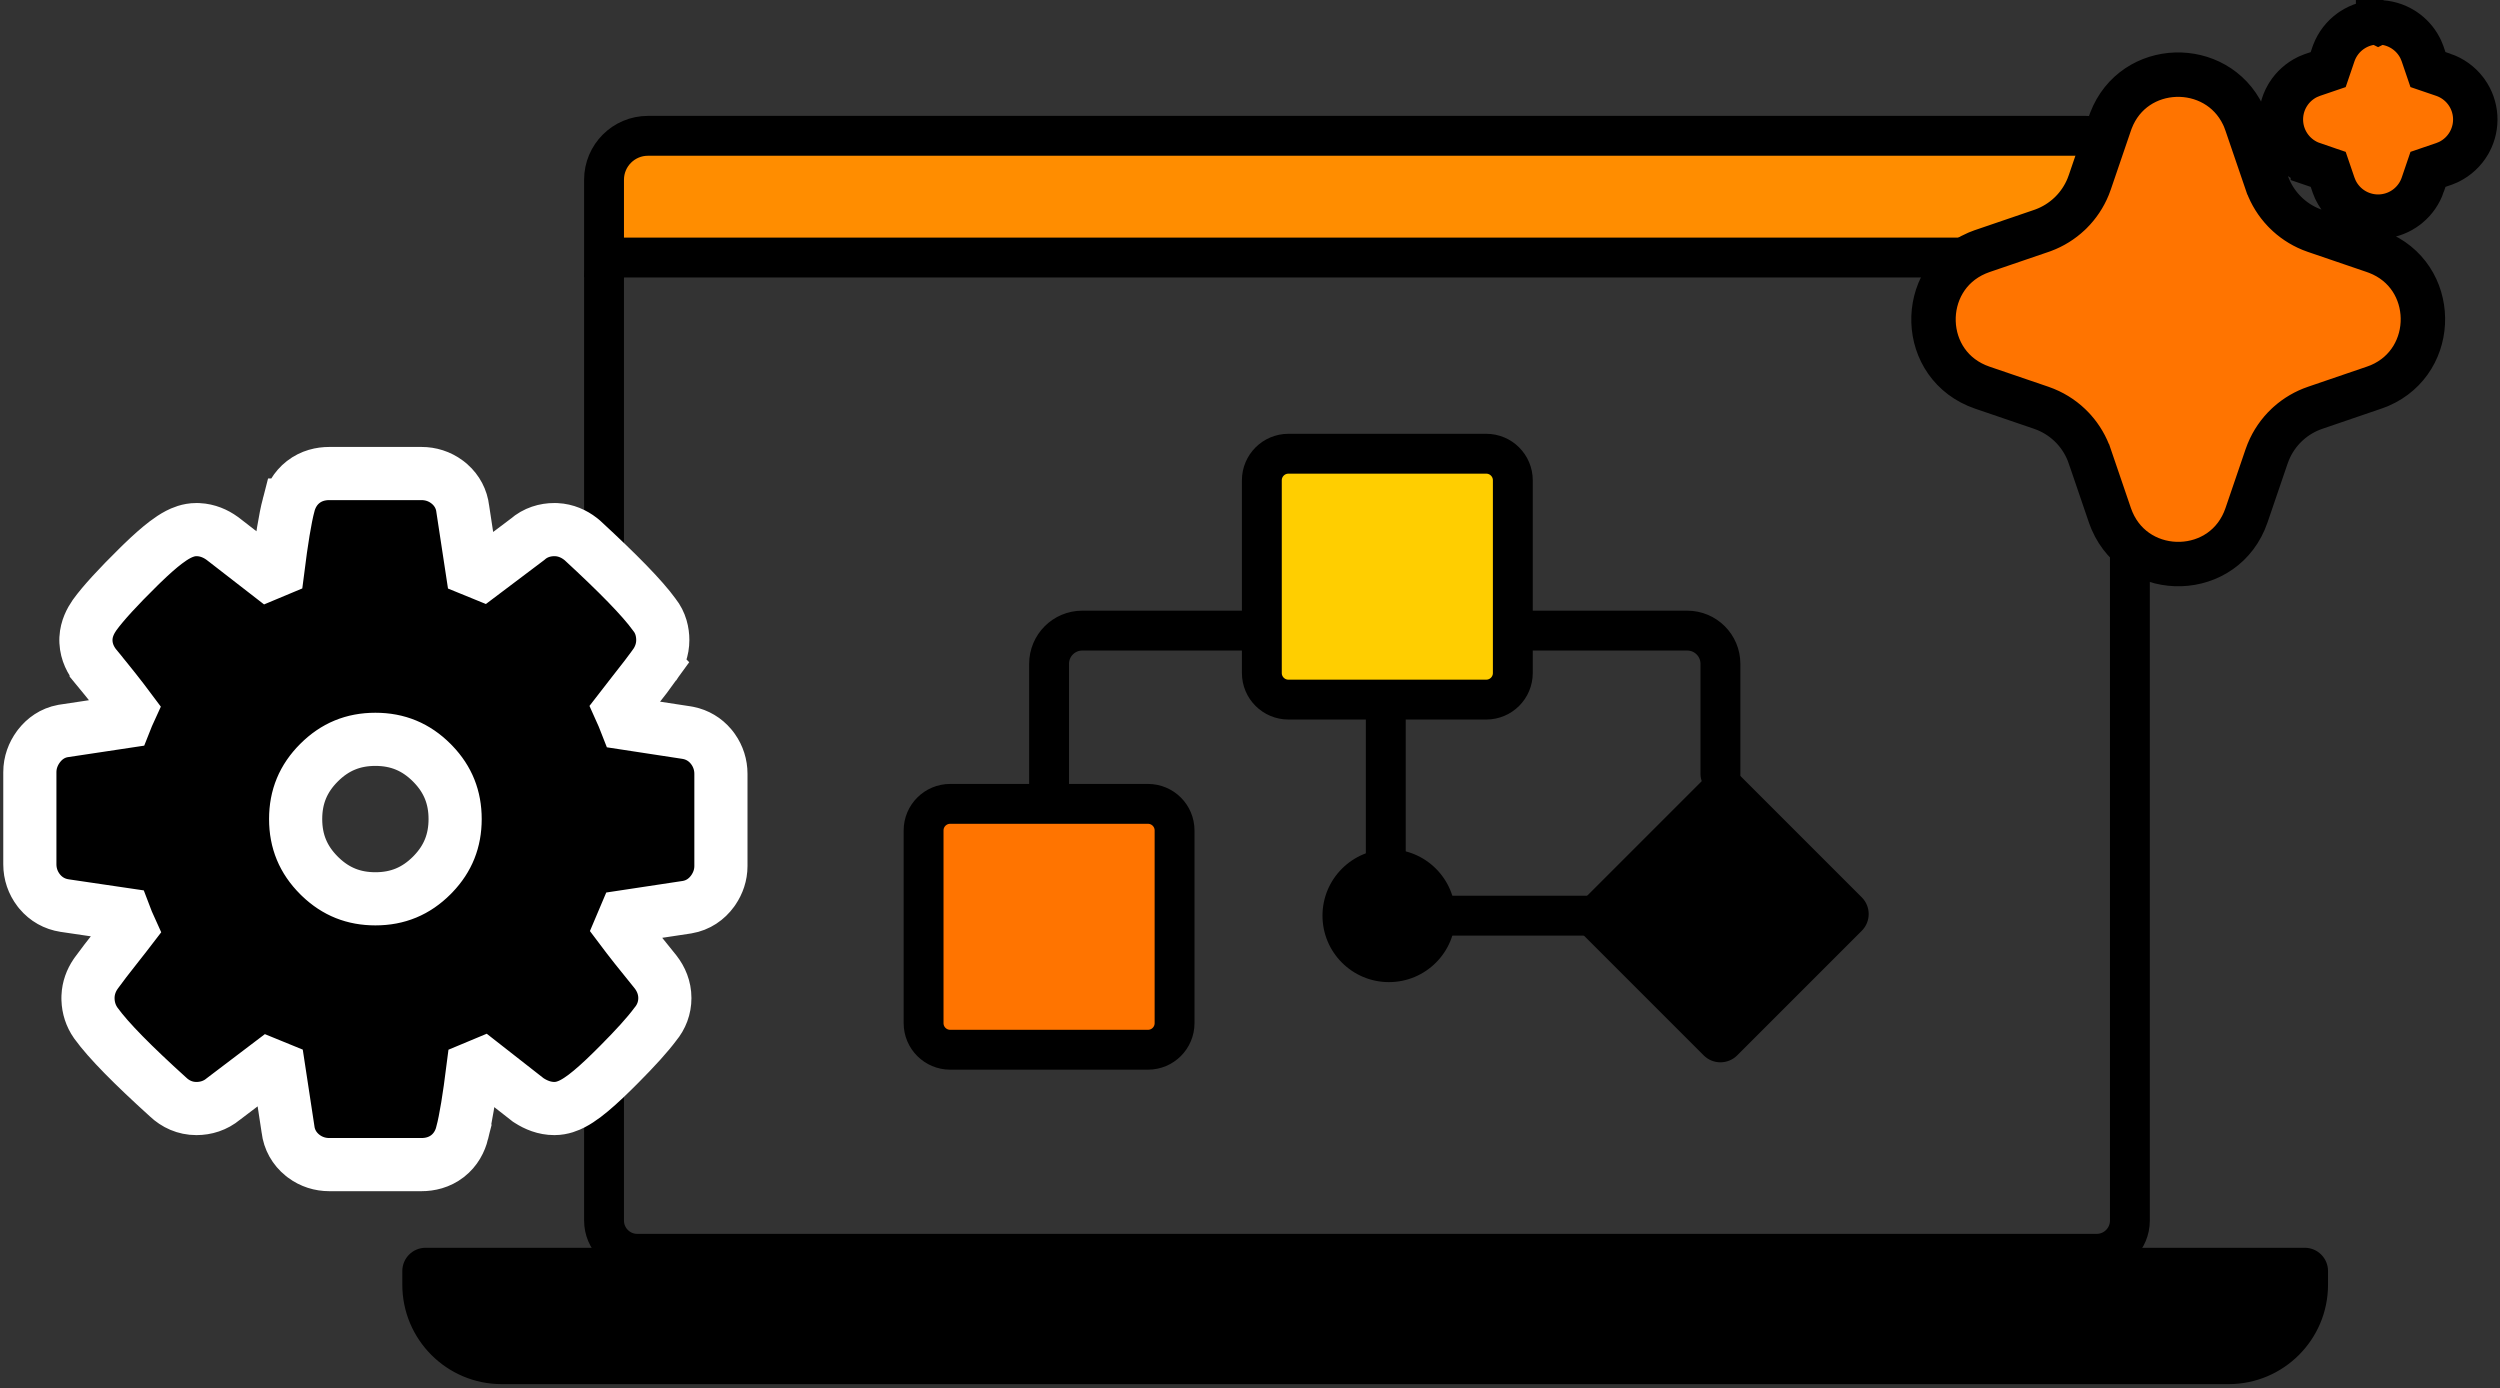 <svg width="569" height="316" viewBox="0 0 569 316" fill="none" xmlns="http://www.w3.org/2000/svg">
<rect x="0" y="0" width="569" height="316" fill="#333333" stroke="none"/>
<path d="M505.929 314.272H115.58H114.2C102.117 314.272 92.321 304.476 92.321 292.393V289.288C92.321 286.782 94.353 284.75 96.858 284.75H524.565C527.071 284.75 529.103 286.782 529.103 289.288V292.393C529.103 304.476 519.307 314.272 507.224 314.272H505.929Z" fill="black" stroke="black" stroke-width="1.512" stroke-linecap="round"/>
<path d="M137.478 63.476V277.803C137.478 281.98 140.863 285.365 145.04 285.365H477.202C481.379 285.365 484.764 281.98 484.764 277.803V63.476C484.764 59.299 481.379 55.914 477.202 55.914H145.04C140.863 55.914 137.478 59.299 137.478 63.476Z" stroke="black" stroke-width="9.074" stroke-linecap="round"/>
<path d="M137.478 58.609V40.912C137.478 35.389 141.955 30.912 147.478 30.912H474.764C480.287 30.912 484.764 35.389 484.764 40.912V58.609H137.478Z" fill="#FF8D00" stroke="black" stroke-width="9.074" stroke-linecap="round"/>
<path d="M287.196 109.319V153.179C287.196 156.52 289.905 159.228 293.246 159.228H338.271C341.612 159.228 344.32 156.52 344.32 153.179V109.319C344.32 105.978 341.612 103.27 338.271 103.27H293.246C289.905 103.27 287.196 105.978 287.196 109.319Z" fill="#FFCE00" stroke="black" stroke-width="9.074" stroke-linecap="round"/>
<path d="M360.139 212.583L387.761 240.205C389.865 242.309 393.277 242.309 395.381 240.205L423.736 211.849C425.84 209.745 425.84 206.334 423.736 204.229L396.115 176.608C394.01 174.504 390.599 174.504 388.495 176.608L360.139 204.963C358.035 207.067 358.035 210.479 360.139 212.583Z" fill="black"/>
<path d="M210.208 189.011V232.87C210.208 236.211 212.916 238.92 216.257 238.92H261.282C264.623 238.92 267.332 236.211 267.332 232.87V189.011C267.332 185.67 264.623 182.961 261.282 182.961H216.257C212.916 182.961 210.208 185.67 210.208 189.011Z" fill="#FF7400" stroke="black" stroke-width="9.074" stroke-linecap="round"/>
<path d="M286.021 143.525H246.332C242.156 143.525 238.77 146.91 238.77 151.087V182.077M345.966 143.525H384.009C388.185 143.525 391.571 146.91 391.571 151.087V176.201M315.405 162.096V195.242M329.98 208.406H364.772" stroke="black" stroke-width="9.074" stroke-linecap="round"/>
<circle cx="316.121" cy="208.406" r="15.124" fill="black"/>
<path d="M95.93 107.775C98.005 107.775 100.006 108.399 101.715 109.664L102.053 109.926L102.401 110.222C104.02 111.666 105.073 113.611 105.329 115.851L107.416 129.568C108.211 129.875 108.991 130.195 109.757 130.526L120.037 122.778C121.869 121.159 124.093 120.536 126.178 120.536L126.644 120.547C128.793 120.655 130.638 121.497 132.106 122.635L132.414 122.883L132.532 122.981L132.643 123.084C140.57 130.397 146.181 136.091 148.931 139.907C150.413 141.76 150.849 143.898 150.849 145.679C150.849 147.861 150.1 149.793 148.965 151.369L148.966 151.37C147.928 152.823 146.241 155.019 143.967 157.893C142.895 159.248 141.963 160.442 141.167 161.479C141.644 162.533 142.088 163.585 142.496 164.636L156.207 166.734L156.212 166.735L156.653 166.813C158.694 167.226 160.476 168.29 161.81 169.88L162.089 170.229L162.325 170.551C163.467 172.18 164.082 174.086 164.082 176.117V197.101C164.082 199.165 163.414 201.005 162.381 202.532L162.169 202.833C160.852 204.644 158.893 206.052 156.381 206.471L156.336 206.479L156.291 206.486L142.313 208.601C141.963 209.477 141.607 210.322 141.244 211.134C143.205 213.752 145.773 217.01 148.975 220.924L149.223 221.233C150.442 222.805 151.322 224.811 151.322 227.16C151.322 229.408 150.533 231.46 149.147 233.115C147.376 235.497 144.596 238.555 140.968 242.202L139.311 243.85C136.967 246.162 134.875 248.052 133.085 249.404C132.195 250.076 131.247 250.716 130.282 251.213C129.443 251.645 127.965 252.303 126.178 252.303C123.895 252.303 121.944 251.452 120.45 250.492L120.213 250.34L119.993 250.167L109.908 242.275C109.153 242.608 108.392 242.926 107.625 243.228C106.791 249.832 105.992 254.771 105.202 257.834L105.203 257.835C104.742 259.676 103.757 261.657 101.866 263.128C99.977 264.597 97.818 265.064 95.93 265.064H74.946C72.871 265.064 70.87 264.441 69.162 263.175L68.824 262.913C67.01 261.445 65.823 259.387 65.547 256.993L63.458 243.27C62.669 242.965 61.894 242.647 61.132 242.319L50.837 250.131C49.018 251.649 46.845 252.303 44.698 252.303C42.122 252.303 39.913 251.259 38.243 249.67C30.343 242.521 24.707 236.853 21.834 232.876L21.808 232.839L21.783 232.803C20.657 231.196 20.099 229.378 20.034 227.53L20.027 227.16L20.035 226.75C20.117 224.852 20.765 223.154 21.729 221.729L21.94 221.427C22.981 219.973 24.658 217.793 26.91 214.947L28.483 212.944C28.913 212.392 29.312 211.874 29.683 211.391C29.187 210.303 28.732 209.213 28.32 208.12L14.701 206.111L14.664 206.105C12.44 205.763 10.495 204.663 9.066 202.959L8.787 202.611C7.494 200.913 6.793 198.889 6.793 196.723V175.739C6.793 173.537 7.555 171.589 8.706 170.006L8.941 169.697C10.15 168.16 11.93 166.817 14.313 166.383L14.404 166.367L14.495 166.353L28.472 164.248C28.824 163.353 29.204 162.46 29.612 161.572C27.513 158.753 24.945 155.499 21.888 151.804V151.803C20.714 150.389 19.691 148.479 19.567 146.153L19.554 145.679L19.566 145.237C19.683 143.052 20.645 141.27 21.481 140.062L21.515 140.012L21.55 139.963C23.511 137.249 26.936 133.555 31.518 129.036L32.39 128.184C34.398 126.243 36.203 124.639 37.775 123.451C38.668 122.775 39.618 122.131 40.584 121.632C41.421 121.2 42.904 120.536 44.698 120.536L45.157 120.547C47.274 120.651 49.09 121.464 50.539 122.508L50.844 122.736L50.853 122.743L50.863 122.749L60.951 130.572C61.711 130.235 62.477 129.915 63.25 129.611C64.089 122.967 64.893 118.007 65.688 114.949H65.689C66.155 113.124 67.138 111.168 69.01 109.711C70.899 108.242 73.057 107.775 74.946 107.775H95.93ZM85.438 168.271C80.364 168.271 76.199 169.996 72.607 173.588C69.014 177.181 67.29 181.345 67.289 186.419C67.289 191.493 69.014 195.659 72.607 199.251L72.946 199.582C76.461 202.949 80.522 204.569 85.438 204.569C90.512 204.569 94.677 202.844 98.27 199.251L98.601 198.912C101.968 195.397 103.587 191.335 103.587 186.419C103.587 181.504 101.968 177.442 98.601 173.927L98.27 173.588C94.677 169.996 90.512 168.271 85.438 168.271Z" fill="black" stroke="white" stroke-width="12.099"/>
<path d="M480.452 27.44C485.666 13.909 504.47 13.535 510.535 26.21L510.818 26.834L510.867 26.946L510.91 27.061L511.251 27.971L511.277 28.04L511.301 28.109L515.89 41.53L515.891 41.531L516.05 41.977C516.875 44.198 518.138 46.231 519.767 47.956L520.097 48.296C521.755 49.961 523.73 51.278 525.905 52.173L526.983 52.576L540.339 57.138L541.004 57.379C554.752 62.676 554.919 82.005 541.617 87.745L541.505 87.794L541.39 87.837L540.479 88.178L540.41 88.204L540.34 88.228L526.92 92.817L526.917 92.818C524.672 93.585 522.606 94.794 520.84 96.373L520.49 96.693C518.661 98.42 517.221 100.517 516.266 102.844L515.866 103.908L511.308 117.265L511.307 117.267C506.385 131.667 486.53 132.061 480.704 118.542L480.667 118.456L480.633 118.368L480.28 117.458L480.243 117.362L480.21 117.266L475.627 103.845L475.626 103.844C474.86 101.599 473.65 99.532 472.071 97.767L471.751 97.418C470.025 95.588 467.927 94.148 465.601 93.193L464.508 92.783L451.185 88.234C436.777 83.314 436.383 63.456 449.909 57.631L449.995 57.594L450.082 57.56L450.992 57.207L451.088 57.17L451.185 57.138L464.604 52.554L465.051 52.395C467.271 51.569 469.304 50.306 471.028 48.678L471.369 48.348C473.037 46.687 474.356 44.708 475.251 42.528L475.648 41.464L480.21 28.106V28.105L480.452 27.44ZM541.255 5.078C543.264 5.079 545.232 5.641 546.937 6.704L547.252 6.909C548.707 7.889 549.9 9.21 550.727 10.757L550.898 11.092L550.972 11.243L551.036 11.398L551.309 12.063L551.367 12.205L551.416 12.35L552.604 15.832L556.088 17.02H556.089C558.103 17.705 559.868 18.972 561.161 20.66L561.397 20.98C562.547 22.603 563.225 24.516 563.353 26.506C563.48 28.496 563.051 30.479 562.117 32.234L561.924 32.583C560.856 34.422 559.267 35.904 557.356 36.839L557.2 36.915L557.038 36.981L556.367 37.254L556.232 37.309L556.095 37.355L552.611 38.543L551.422 42.03L551.423 42.031C550.78 43.919 549.626 45.588 548.093 46.853L547.78 47.102C546.197 48.313 544.31 49.057 542.331 49.257L541.935 49.29C539.945 49.416 537.961 48.985 536.206 48.051L535.858 47.857C534.019 46.789 532.539 45.199 531.604 43.288L531.532 43.14L531.469 42.986L531.196 42.321L531.138 42.179L531.089 42.034L529.9 38.551L526.411 37.362V37.361C524.399 36.677 522.636 35.411 521.344 33.724C520.051 32.035 519.287 30.001 519.151 27.879C519.016 25.756 519.513 23.64 520.581 21.801L520.787 21.461C521.848 19.779 523.357 18.422 525.148 17.545L525.305 17.469L525.467 17.403L526.138 17.13L526.272 17.075L526.41 17.028L529.893 15.84L531.082 12.352L531.083 12.349L531.227 11.954C531.981 9.998 533.292 8.303 535.002 7.08L535.349 6.843C537.099 5.692 539.151 5.078 541.252 5.078V5.077L541.254 5.078L541.256 5.077L541.255 5.078Z" fill="#FF7400" stroke="black" stroke-width="10.11"/>
</svg>

